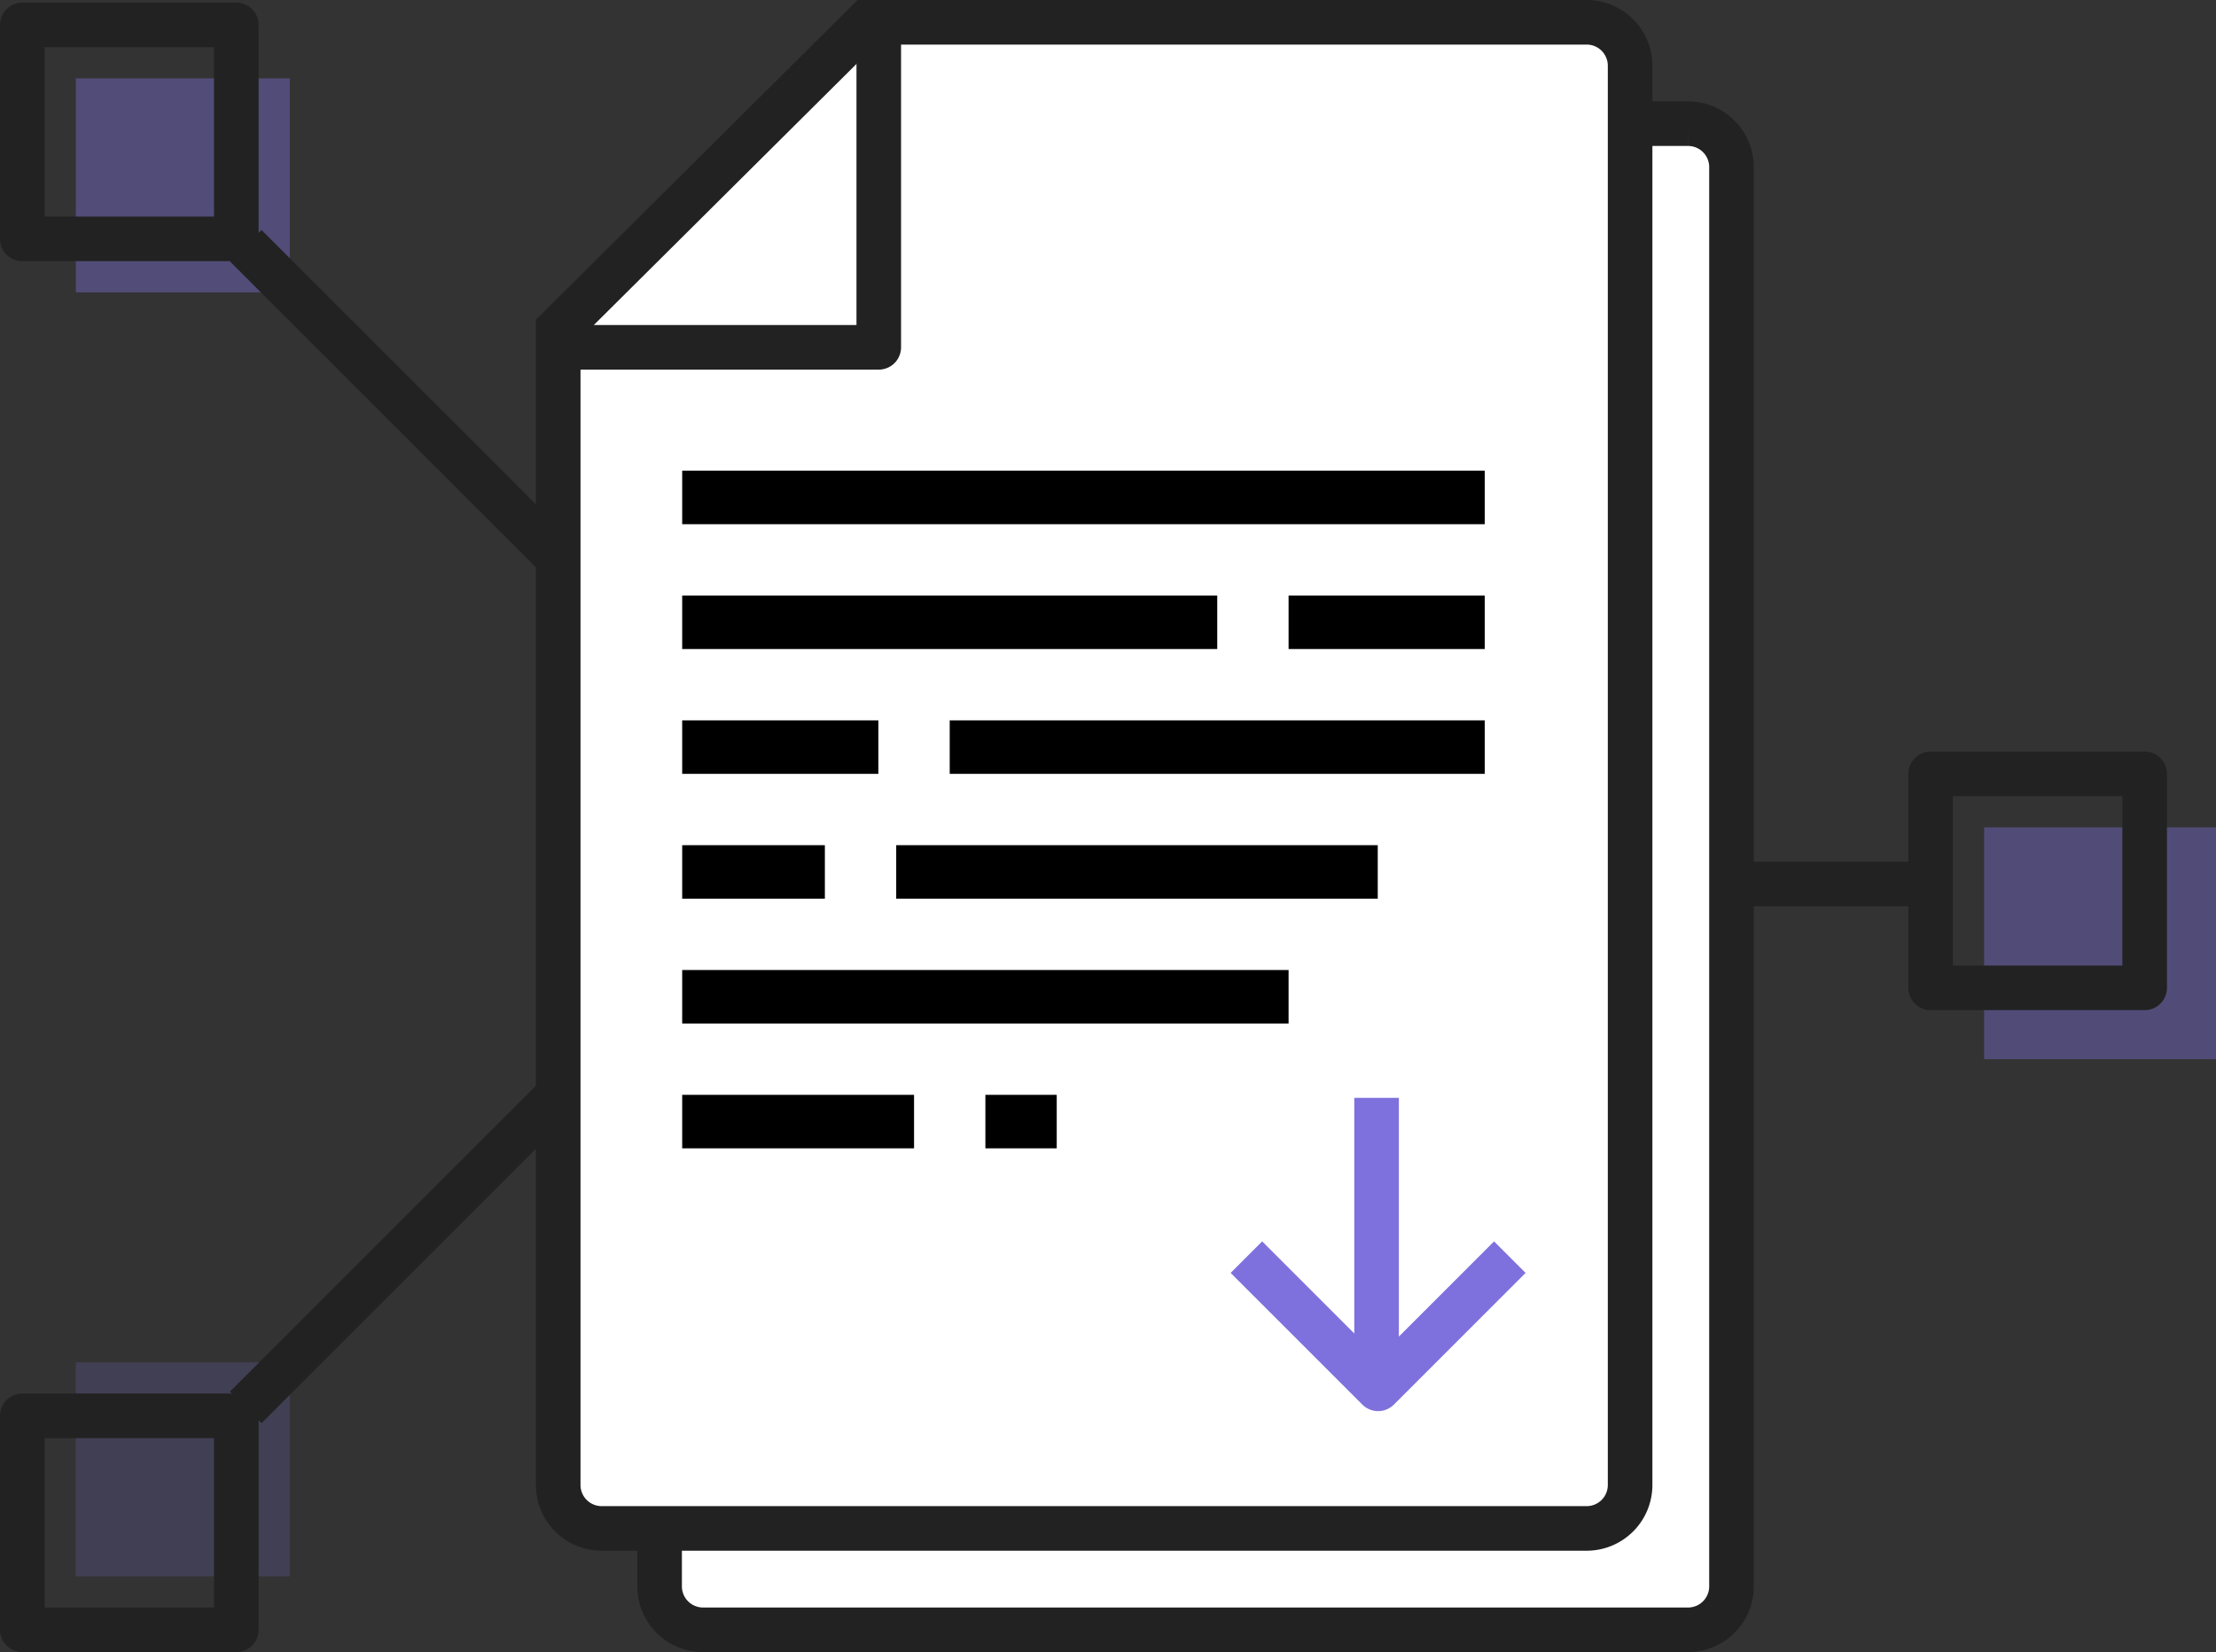 <svg xmlns="http://www.w3.org/2000/svg" width="124.25" height="92.646" viewBox="0 0 124.25 92.646">
    <rect x="0" y="0" width="124.25" height="92.646" fill="#333333" stroke="none"/>
    <defs>
        <style>
            .cls-4{fill:#fff}.cls-10,.cls-4,.cls-9{stroke:#222;stroke-width:2.5px}.cls-9{stroke-linejoin:round}.cls-10,.cls-9{fill:none}
        </style>
    </defs>
    <g id="import_img" transform="translate(-1037.75 -5887.604)">
        <g id="그룹_1205" transform="translate(0 286)">
            <path id="사각형_131" fill="#7e71dd" d="M0 0H12V12H0z" opacity="0.402" transform="translate(1042 5606)"/>
            <path id="사각형_132" fill="#7e71dd" d="M0 0H12V12H0z" opacity="0.196" transform="translate(1042 5678)"/>
            <path id="사각형_133" fill="#7e71dd" d="M0 0H13V13H0z" opacity="0.4" transform="translate(1149 5648)"/>
            <g id="그룹_1202" transform="translate(1074.734 5608.539)">
                <path id="패스_936" d="M17.3 0h40.361A2.436 2.436 0 0 1 60.1 2.436v79.589a2.436 2.436 0 0 1-2.436 2.436H2.436A2.436 2.436 0 0 1 0 82.025V17.2z" class="cls-4"/>
                <path id="패스_935" fill="#fff" stroke="#222" stroke-linecap="round" stroke-linejoin="round" stroke-width="2.5px" d="M934.547 5592.583v17.674h-17.162" transform="translate(-916.573 -5592.029)"/>
            </g>
            <g id="그룹_1194" transform="translate(1069.049 5602.854)">
                <path id="패스_936-2" d="M17.3 0h40.361A2.436 2.436 0 0 1 60.1 2.436v79.589a2.436 2.436 0 0 1-2.436 2.436H2.436A2.436 2.436 0 0 1 0 82.025V17.2z" class="cls-4"/>
            </g>
            <path id="사각형_110" d="M0 0H45V3H0z" transform="translate(1076 5628)"/>
            <path id="사각형_111" d="M0 0H30V3H0z" transform="translate(1076 5635)"/>
            <path id="사각형_112" d="M0 0H30V3H0z" transform="translate(1091 5642)"/>
            <path id="사각형_113" d="M0 0H27V3H0z" transform="translate(1088 5649)"/>
            <path id="사각형_116" d="M0 0H34V3H0z" transform="translate(1076 5656)"/>
            <path id="사각형_119" d="M0 0H11V3H0z" transform="translate(1110 5635)"/>
            <path id="사각형_114" d="M0 0H11V3H0z" transform="translate(1076 5642)"/>
            <path id="사각형_117" d="M0 0H13V3H0z" transform="translate(1076 5663)"/>
            <path id="사각형_118" d="M0 0H4V3H0z" transform="translate(1093 5663)"/>
            <path id="사각형_115" d="M0 0H8V3H0z" transform="translate(1076 5649)"/>
            <g id="그룹_1195" fill="none" stroke="#7e71dd" stroke-width="2.5px" transform="translate(1107.635 5663.169)">
                <path id="선_30" d="M0 0L0 15.43" transform="translate(7.299)"/>
                <path id="패스_924" stroke-linejoin="round" d="M0 0v10.444h10.443" transform="rotate(-45 10.783 4.466)"/>
            </g>
            <path id="패스_952" fill="none" stroke="#222" stroke-linecap="round" stroke-linejoin="round" stroke-width="2.5px" d="M934.547 5592.583v17.674h-17.162" transform="translate(152.475 10.824)"/>
            <path id="사각형_128" d="M0 0H12V12H0z" class="cls-9" transform="translate(1039 5603)"/>
            <path id="사각형_130" d="M0 0H12V12H0z" class="cls-9" transform="translate(1146 5645)"/>
            <path id="사각형_129" d="M0 0H12V12H0z" class="cls-9" transform="translate(1039 5681)"/>
            <path id="선_35" d="M10.558 0L0 0" class="cls-10" transform="translate(1135.237 5651.175)"/>
            <path id="선_34" d="M24.364 0L0 0" class="cls-10" transform="rotate(45 -6252.603 4077.001)"/>
            <path id="선_36" d="M24.364 0L0 0" class="cls-10" transform="rotate(-45 7382.768 1570.955)"/>
        </g>
    </g>
</svg>
